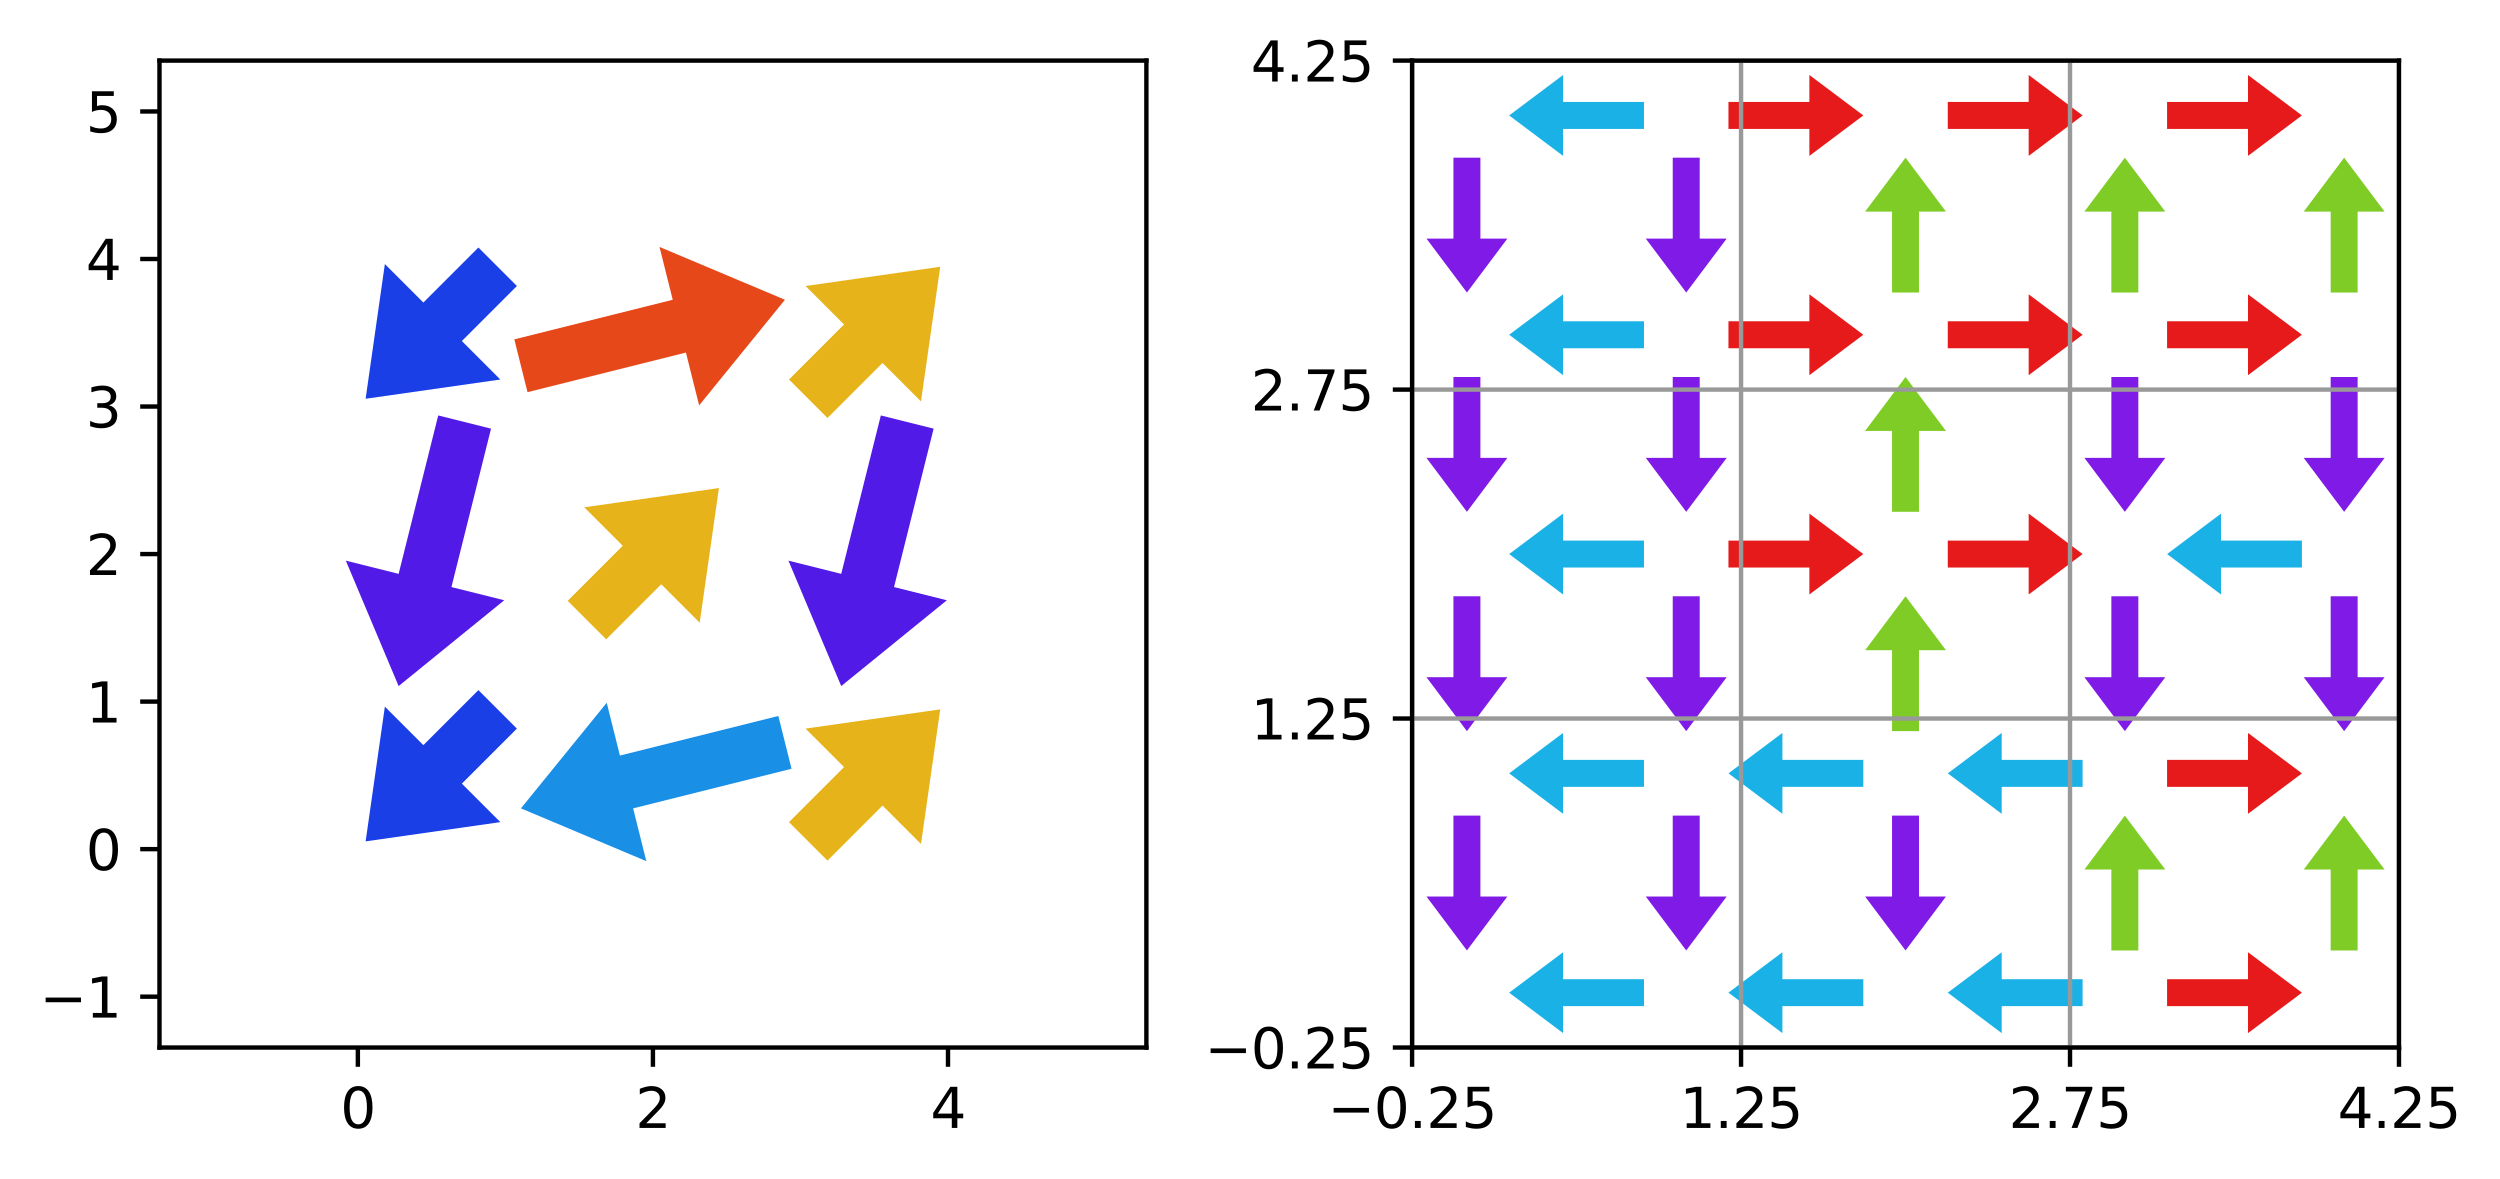 <?xml version="1.0" encoding="utf-8" standalone="no"?>
<!DOCTYPE svg PUBLIC "-//W3C//DTD SVG 1.1//EN"
  "http://www.w3.org/Graphics/SVG/1.1/DTD/svg11.dtd">
<svg xmlns:xlink="http://www.w3.org/1999/xlink" width="453.69pt" height="213.975pt" viewBox="0 0 453.69 213.975" xmlns="http://www.w3.org/2000/svg" version="1.1">
 <defs>
  <style type="text/css">*{stroke-linejoin: round; stroke-linecap: butt}</style>
 </defs>
 <g id="figure_1">
  <g id="patch_1">
   <path d="M 0 213.975 
L 453.69 213.975 
L 453.69 0 
L 0 0 
z
" style="fill: #ffffff"/>
  </g>
  <g id="axes_1">
   <g id="patch_2">
    <path d="M 28.942 190.097 
L 208.04 190.097 
L 208.04 10.999 
L 28.942 10.999 
z
" style="fill: #ffffff"/>
   </g>
   <g id="SpinQuiver_1">
    <path d="M 93.801 132.223 
L 83.813 142.21 
L 90.797 149.195 
L 66.352 152.687 
L 69.844 128.241 
L 76.828 135.226 
L 86.816 125.238 
L 93.801 132.223 
" clip-path="url(#p28bd2a527c)" style="fill: #1a3fe6"/>
    <path d="M 143.645 139.511 
L 114.897 146.698 
L 117.293 156.281 
L 94.534 146.698 
L 110.106 127.533 
L 112.502 137.115 
L 141.25 129.928 
L 143.645 139.511 
" clip-path="url(#p28bd2a527c)" style="fill: #1a8fe6"/>
    <path d="M 143.181 149.195 
L 153.169 139.207 
L 146.184 132.223 
L 170.63 128.731 
L 167.138 153.176 
L 160.153 146.192 
L 150.166 156.179 
L 143.181 149.195 
" clip-path="url(#p28bd2a527c)" style="fill: #e6b31a"/>
    <path d="M 89.111 77.789 
L 81.924 106.537 
L 91.506 108.933 
L 72.341 124.505 
L 62.758 101.746 
L 72.341 104.141 
L 79.528 75.393 
L 89.111 77.789 
" clip-path="url(#p28bd2a527c)" style="fill: #511ae6"/>
    <path d="M 103.02 109.034 
L 113.008 99.046 
L 106.024 92.062 
L 130.469 88.57 
L 126.977 113.015 
L 119.993 106.031 
L 110.005 116.019 
L 103.02 109.034 
" clip-path="url(#p28bd2a527c)" style="fill: #e6b31a"/>
    <path d="M 169.432 77.789 
L 162.245 106.537 
L 171.828 108.933 
L 152.663 124.505 
L 143.08 101.746 
L 152.663 104.141 
L 159.85 75.393 
L 169.432 77.789 
" clip-path="url(#p28bd2a527c)" style="fill: #511ae6"/>
    <path d="M 93.801 51.901 
L 83.813 61.889 
L 90.797 68.873 
L 66.352 72.365 
L 69.844 47.92 
L 76.828 54.904 
L 86.816 44.917 
L 93.801 51.901 
" clip-path="url(#p28bd2a527c)" style="fill: #1a3fe6"/>
    <path d="M 93.336 61.585 
L 122.084 54.398 
L 119.689 44.815 
L 142.448 54.398 
L 126.876 73.563 
L 124.48 63.981 
L 95.732 71.168 
L 93.336 61.585 
" clip-path="url(#p28bd2a527c)" style="fill: #e6481a"/>
    <path d="M 143.181 68.873 
L 153.169 58.886 
L 146.184 51.901 
L 170.63 48.409 
L 167.138 72.855 
L 160.153 65.87 
L 150.166 75.858 
L 143.181 68.873 
" clip-path="url(#p28bd2a527c)" style="fill: #e6b31a"/>
   </g>
   <g id="matplotlib.axis_1">
    <g id="xtick_1">
     <g id="line2d_1">
      <defs>
       <path id="me20e029c57" d="M 0 0 
L 0 3.5 
" style="stroke: #000000; stroke-width: 0.8"/>
      </defs>
      <g>
       <use xlink:href="#me20e029c57" x="64.943" y="190.097" style="stroke: #000000; stroke-width: 0.8"/>
      </g>
     </g>
     <g id="text_1">
      <!-- 0 -->
      <g transform="translate(61.762 204.695) scale(0.1 -0.1)">
       <defs>
        <path id="DejaVuSans-30" d="M 2034 4250 
Q 1547 4250 1301 3770 
Q 1056 3291 1056 2328 
Q 1056 1369 1301 889 
Q 1547 409 2034 409 
Q 2525 409 2770 889 
Q 3016 1369 3016 2328 
Q 3016 3291 2770 3770 
Q 2525 4250 2034 4250 
z
M 2034 4750 
Q 2819 4750 3233 4129 
Q 3647 3509 3647 2328 
Q 3647 1150 3233 529 
Q 2819 -91 2034 -91 
Q 1250 -91 836 529 
Q 422 1150 422 2328 
Q 422 3509 836 4129 
Q 1250 4750 2034 4750 
z
" transform="scale(0.016)"/>
       </defs>
       <use xlink:href="#DejaVuSans-30"/>
      </g>
     </g>
    </g>
    <g id="xtick_2">
     <g id="line2d_2">
      <g>
       <use xlink:href="#me20e029c57" x="118.491" y="190.097" style="stroke: #000000; stroke-width: 0.8"/>
      </g>
     </g>
     <g id="text_2">
      <!-- 2 -->
      <g transform="translate(115.31 204.695) scale(0.1 -0.1)">
       <defs>
        <path id="DejaVuSans-32" d="M 1228 531 
L 3431 531 
L 3431 0 
L 469 0 
L 469 531 
Q 828 903 1448 1529 
Q 2069 2156 2228 2338 
Q 2531 2678 2651 2914 
Q 2772 3150 2772 3378 
Q 2772 3750 2511 3984 
Q 2250 4219 1831 4219 
Q 1534 4219 1204 4116 
Q 875 4013 500 3803 
L 500 4441 
Q 881 4594 1212 4672 
Q 1544 4750 1819 4750 
Q 2544 4750 2975 4387 
Q 3406 4025 3406 3419 
Q 3406 3131 3298 2873 
Q 3191 2616 2906 2266 
Q 2828 2175 2409 1742 
Q 1991 1309 1228 531 
z
" transform="scale(0.016)"/>
       </defs>
       <use xlink:href="#DejaVuSans-32"/>
      </g>
     </g>
    </g>
    <g id="xtick_3">
     <g id="line2d_3">
      <g>
       <use xlink:href="#me20e029c57" x="172.039" y="190.097" style="stroke: #000000; stroke-width: 0.8"/>
      </g>
     </g>
     <g id="text_3">
      <!-- 4 -->
      <g transform="translate(168.858 204.695) scale(0.1 -0.1)">
       <defs>
        <path id="DejaVuSans-34" d="M 2419 4116 
L 825 1625 
L 2419 1625 
L 2419 4116 
z
M 2253 4666 
L 3047 4666 
L 3047 1625 
L 3713 1625 
L 3713 1100 
L 3047 1100 
L 3047 0 
L 2419 0 
L 2419 1100 
L 313 1100 
L 313 1709 
L 2253 4666 
z
" transform="scale(0.016)"/>
       </defs>
       <use xlink:href="#DejaVuSans-34"/>
      </g>
     </g>
    </g>
   </g>
   <g id="matplotlib.axis_2">
    <g id="ytick_1">
     <g id="line2d_4">
      <defs>
       <path id="m44e81bc2c6" d="M 0 0 
L -3.5 0 
" style="stroke: #000000; stroke-width: 0.8"/>
      </defs>
      <g>
       <use xlink:href="#m44e81bc2c6" x="28.942" y="180.87" style="stroke: #000000; stroke-width: 0.8"/>
      </g>
     </g>
     <g id="text_4">
      <!-- −1 -->
      <g transform="translate(7.2 184.669) scale(0.1 -0.1)">
       <defs>
        <path id="DejaVuSans-2212" d="M 678 2272 
L 4684 2272 
L 4684 1741 
L 678 1741 
L 678 2272 
z
" transform="scale(0.016)"/>
        <path id="DejaVuSans-31" d="M 794 531 
L 1825 531 
L 1825 4091 
L 703 3866 
L 703 4441 
L 1819 4666 
L 2450 4666 
L 2450 531 
L 3481 531 
L 3481 0 
L 794 0 
L 794 531 
z
" transform="scale(0.016)"/>
       </defs>
       <use xlink:href="#DejaVuSans-2212"/>
       <use xlink:href="#DejaVuSans-31" transform="translate(83.789 0)"/>
      </g>
     </g>
    </g>
    <g id="ytick_2">
     <g id="line2d_5">
      <g>
       <use xlink:href="#m44e81bc2c6" x="28.942" y="154.096" style="stroke: #000000; stroke-width: 0.8"/>
      </g>
     </g>
     <g id="text_5">
      <!-- 0 -->
      <g transform="translate(15.58 157.895) scale(0.1 -0.1)">
       <use xlink:href="#DejaVuSans-30"/>
      </g>
     </g>
    </g>
    <g id="ytick_3">
     <g id="line2d_6">
      <g>
       <use xlink:href="#m44e81bc2c6" x="28.942" y="127.322" style="stroke: #000000; stroke-width: 0.8"/>
      </g>
     </g>
     <g id="text_6">
      <!-- 1 -->
      <g transform="translate(15.58 131.121) scale(0.1 -0.1)">
       <use xlink:href="#DejaVuSans-31"/>
      </g>
     </g>
    </g>
    <g id="ytick_4">
     <g id="line2d_7">
      <g>
       <use xlink:href="#m44e81bc2c6" x="28.942" y="100.548" style="stroke: #000000; stroke-width: 0.8"/>
      </g>
     </g>
     <g id="text_7">
      <!-- 2 -->
      <g transform="translate(15.58 104.347) scale(0.1 -0.1)">
       <use xlink:href="#DejaVuSans-32"/>
      </g>
     </g>
    </g>
    <g id="ytick_5">
     <g id="line2d_8">
      <g>
       <use xlink:href="#m44e81bc2c6" x="28.942" y="73.774" style="stroke: #000000; stroke-width: 0.8"/>
      </g>
     </g>
     <g id="text_8">
      <!-- 3 -->
      <g transform="translate(15.58 77.573) scale(0.1 -0.1)">
       <defs>
        <path id="DejaVuSans-33" d="M 2597 2516 
Q 3050 2419 3304 2112 
Q 3559 1806 3559 1356 
Q 3559 666 3084 287 
Q 2609 -91 1734 -91 
Q 1441 -91 1130 -33 
Q 819 25 488 141 
L 488 750 
Q 750 597 1062 519 
Q 1375 441 1716 441 
Q 2309 441 2620 675 
Q 2931 909 2931 1356 
Q 2931 1769 2642 2001 
Q 2353 2234 1838 2234 
L 1294 2234 
L 1294 2753 
L 1863 2753 
Q 2328 2753 2575 2939 
Q 2822 3125 2822 3475 
Q 2822 3834 2567 4026 
Q 2313 4219 1838 4219 
Q 1578 4219 1281 4162 
Q 984 4106 628 3988 
L 628 4550 
Q 988 4650 1302 4700 
Q 1616 4750 1894 4750 
Q 2613 4750 3031 4423 
Q 3450 4097 3450 3541 
Q 3450 3153 3228 2886 
Q 3006 2619 2597 2516 
z
" transform="scale(0.016)"/>
       </defs>
       <use xlink:href="#DejaVuSans-33"/>
      </g>
     </g>
    </g>
    <g id="ytick_6">
     <g id="line2d_9">
      <g>
       <use xlink:href="#m44e81bc2c6" x="28.942" y="47" style="stroke: #000000; stroke-width: 0.8"/>
      </g>
     </g>
     <g id="text_9">
      <!-- 4 -->
      <g transform="translate(15.58 50.799) scale(0.1 -0.1)">
       <use xlink:href="#DejaVuSans-34"/>
      </g>
     </g>
    </g>
    <g id="ytick_7">
     <g id="line2d_10">
      <g>
       <use xlink:href="#m44e81bc2c6" x="28.942" y="20.226" style="stroke: #000000; stroke-width: 0.8"/>
      </g>
     </g>
     <g id="text_10">
      <!-- 5 -->
      <g transform="translate(15.58 24.025) scale(0.1 -0.1)">
       <defs>
        <path id="DejaVuSans-35" d="M 691 4666 
L 3169 4666 
L 3169 4134 
L 1269 4134 
L 1269 2991 
Q 1406 3038 1543 3061 
Q 1681 3084 1819 3084 
Q 2600 3084 3056 2656 
Q 3513 2228 3513 1497 
Q 3513 744 3044 326 
Q 2575 -91 1722 -91 
Q 1428 -91 1123 -41 
Q 819 9 494 109 
L 494 744 
Q 775 591 1075 516 
Q 1375 441 1709 441 
Q 2250 441 2565 725 
Q 2881 1009 2881 1497 
Q 2881 1984 2565 2268 
Q 2250 2553 1709 2553 
Q 1456 2553 1204 2497 
Q 953 2441 691 2322 
L 691 4666 
z
" transform="scale(0.016)"/>
       </defs>
       <use xlink:href="#DejaVuSans-35"/>
      </g>
     </g>
    </g>
   </g>
   <g id="patch_3">
    <path d="M 28.942 190.097 
L 28.942 10.999 
" style="fill: none; stroke: #000000; stroke-width: 0.8; stroke-linejoin: miter; stroke-linecap: square"/>
   </g>
   <g id="patch_4">
    <path d="M 208.04 190.097 
L 208.04 10.999 
" style="fill: none; stroke: #000000; stroke-width: 0.8; stroke-linejoin: miter; stroke-linecap: square"/>
   </g>
   <g id="patch_5">
    <path d="M 28.942 190.097 
L 208.04 190.097 
" style="fill: none; stroke: #000000; stroke-width: 0.8; stroke-linejoin: miter; stroke-linecap: square"/>
   </g>
   <g id="patch_6">
    <path d="M 28.942 10.999 
L 208.04 10.999 
" style="fill: none; stroke: #000000; stroke-width: 0.8; stroke-linejoin: miter; stroke-linecap: square"/>
   </g>
  </g>
  <g id="axes_2">
   <g id="patch_7">
    <path d="M 256.26 190.097 
L 435.357 190.097 
L 435.357 10.999 
L 256.26 10.999 
z
" style="fill: #ffffff"/>
   </g>
   <g id="SpinQuiver_2">
    <path d="M 298.345 182.594 
L 283.662 182.594 
L 283.662 187.488 
L 273.873 180.147 
L 283.662 172.805 
L 283.662 177.7 
L 298.345 177.7 
L 298.345 182.594 
" clip-path="url(#pb87144ff09)" style="fill: #1ab2e6"/>
    <path d="M 338.145 182.594 
L 323.462 182.594 
L 323.462 187.488 
L 313.673 180.147 
L 323.462 172.805 
L 323.462 177.7 
L 338.145 177.7 
L 338.145 182.594 
" clip-path="url(#pb87144ff09)" style="fill: #1ab2e6"/>
    <path d="M 377.944 182.594 
L 363.261 182.594 
L 363.261 187.488 
L 353.472 180.147 
L 363.261 172.805 
L 363.261 177.7 
L 377.944 177.7 
L 377.944 182.594 
" clip-path="url(#pb87144ff09)" style="fill: #1ab2e6"/>
    <path d="M 393.272 177.7 
L 407.955 177.7 
L 407.955 172.805 
L 417.743 180.147 
L 407.955 187.488 
L 407.955 182.594 
L 393.272 182.594 
L 393.272 177.7 
" clip-path="url(#pb87144ff09)" style="fill: #e61a1a"/>
    <path d="M 268.657 148.011 
L 268.657 162.694 
L 273.551 162.694 
L 266.21 172.483 
L 258.868 162.694 
L 263.762 162.694 
L 263.762 148.011 
L 268.657 148.011 
" clip-path="url(#pb87144ff09)" style="fill: #801ae6"/>
    <path d="M 308.456 148.011 
L 308.456 162.694 
L 313.351 162.694 
L 306.009 172.483 
L 298.667 162.694 
L 303.562 162.694 
L 303.562 148.011 
L 308.456 148.011 
" clip-path="url(#pb87144ff09)" style="fill: #801ae6"/>
    <path d="M 348.256 148.011 
L 348.256 162.694 
L 353.15 162.694 
L 345.808 172.483 
L 338.467 162.694 
L 343.361 162.694 
L 343.361 148.011 
L 348.256 148.011 
" clip-path="url(#pb87144ff09)" style="fill: #801ae6"/>
    <path d="M 383.161 172.483 
L 383.161 157.8 
L 378.266 157.8 
L 385.608 148.011 
L 392.949 157.8 
L 388.055 157.8 
L 388.055 172.483 
L 383.161 172.483 
" clip-path="url(#pb87144ff09)" style="fill: #7fcc26"/>
    <path d="M 422.96 172.483 
L 422.96 157.8 
L 418.066 157.8 
L 425.407 148.011 
L 432.749 157.8 
L 427.854 157.8 
L 427.854 172.483 
L 422.96 172.483 
" clip-path="url(#pb87144ff09)" style="fill: #7fcc26"/>
    <path d="M 298.345 142.795 
L 283.662 142.795 
L 283.662 147.689 
L 273.873 140.347 
L 283.662 133.006 
L 283.662 137.9 
L 298.345 137.9 
L 298.345 142.795 
" clip-path="url(#pb87144ff09)" style="fill: #1ab2e6"/>
    <path d="M 338.145 142.795 
L 323.462 142.795 
L 323.462 147.689 
L 313.673 140.347 
L 323.462 133.006 
L 323.462 137.9 
L 338.145 137.9 
L 338.145 142.795 
" clip-path="url(#pb87144ff09)" style="fill: #1ab2e6"/>
    <path d="M 377.944 142.795 
L 363.261 142.795 
L 363.261 147.689 
L 353.472 140.347 
L 363.261 133.006 
L 363.261 137.9 
L 377.944 137.9 
L 377.944 142.795 
" clip-path="url(#pb87144ff09)" style="fill: #1ab2e6"/>
    <path d="M 393.272 137.9 
L 407.955 137.9 
L 407.955 133.006 
L 417.743 140.347 
L 407.955 147.689 
L 407.955 142.795 
L 393.272 142.795 
L 393.272 137.9 
" clip-path="url(#pb87144ff09)" style="fill: #e61a1a"/>
    <path d="M 268.657 108.212 
L 268.657 122.895 
L 273.551 122.895 
L 266.21 132.684 
L 258.868 122.895 
L 263.762 122.895 
L 263.762 108.212 
L 268.657 108.212 
" clip-path="url(#pb87144ff09)" style="fill: #801ae6"/>
    <path d="M 308.456 108.212 
L 308.456 122.895 
L 313.351 122.895 
L 306.009 132.684 
L 298.667 122.895 
L 303.562 122.895 
L 303.562 108.212 
L 308.456 108.212 
" clip-path="url(#pb87144ff09)" style="fill: #801ae6"/>
    <path d="M 343.361 132.684 
L 343.361 118.001 
L 338.467 118.001 
L 345.808 108.212 
L 353.15 118.001 
L 348.256 118.001 
L 348.256 132.684 
L 343.361 132.684 
" clip-path="url(#pb87144ff09)" style="fill: #7fcc26"/>
    <path d="M 388.055 108.212 
L 388.055 122.895 
L 392.949 122.895 
L 385.608 132.684 
L 378.266 122.895 
L 383.161 122.895 
L 383.161 108.212 
L 388.055 108.212 
" clip-path="url(#pb87144ff09)" style="fill: #801ae6"/>
    <path d="M 427.854 108.212 
L 427.854 122.895 
L 432.749 122.895 
L 425.407 132.684 
L 418.066 122.895 
L 422.96 122.895 
L 422.96 108.212 
L 427.854 108.212 
" clip-path="url(#pb87144ff09)" style="fill: #801ae6"/>
    <path d="M 298.345 102.995 
L 283.662 102.995 
L 283.662 107.889 
L 273.873 100.548 
L 283.662 93.206 
L 283.662 98.101 
L 298.345 98.101 
L 298.345 102.995 
" clip-path="url(#pb87144ff09)" style="fill: #1ab2e6"/>
    <path d="M 313.673 98.101 
L 328.356 98.101 
L 328.356 93.206 
L 338.145 100.548 
L 328.356 107.889 
L 328.356 102.995 
L 313.673 102.995 
L 313.673 98.101 
" clip-path="url(#pb87144ff09)" style="fill: #e61a1a"/>
    <path d="M 353.472 98.101 
L 368.155 98.101 
L 368.155 93.206 
L 377.944 100.548 
L 368.155 107.889 
L 368.155 102.995 
L 353.472 102.995 
L 353.472 98.101 
" clip-path="url(#pb87144ff09)" style="fill: #e61a1a"/>
    <path d="M 417.743 102.995 
L 403.06 102.995 
L 403.06 107.889 
L 393.272 100.548 
L 403.06 93.206 
L 403.06 98.101 
L 417.743 98.101 
L 417.743 102.995 
" clip-path="url(#pb87144ff09)" style="fill: #1ab2e6"/>
    <path d="M 268.657 68.412 
L 268.657 83.095 
L 273.551 83.095 
L 266.21 92.884 
L 258.868 83.095 
L 263.762 83.095 
L 263.762 68.412 
L 268.657 68.412 
" clip-path="url(#pb87144ff09)" style="fill: #801ae6"/>
    <path d="M 308.456 68.412 
L 308.456 83.095 
L 313.351 83.095 
L 306.009 92.884 
L 298.667 83.095 
L 303.562 83.095 
L 303.562 68.412 
L 308.456 68.412 
" clip-path="url(#pb87144ff09)" style="fill: #801ae6"/>
    <path d="M 343.361 92.884 
L 343.361 78.201 
L 338.467 78.201 
L 345.808 68.412 
L 353.15 78.201 
L 348.256 78.201 
L 348.256 92.884 
L 343.361 92.884 
" clip-path="url(#pb87144ff09)" style="fill: #7fcc26"/>
    <path d="M 388.055 68.412 
L 388.055 83.095 
L 392.949 83.095 
L 385.608 92.884 
L 378.266 83.095 
L 383.161 83.095 
L 383.161 68.412 
L 388.055 68.412 
" clip-path="url(#pb87144ff09)" style="fill: #801ae6"/>
    <path d="M 427.854 68.412 
L 427.854 83.095 
L 432.749 83.095 
L 425.407 92.884 
L 418.066 83.095 
L 422.96 83.095 
L 422.96 68.412 
L 427.854 68.412 
" clip-path="url(#pb87144ff09)" style="fill: #801ae6"/>
    <path d="M 298.345 63.196 
L 283.662 63.196 
L 283.662 68.09 
L 273.873 60.749 
L 283.662 53.407 
L 283.662 58.301 
L 298.345 58.301 
L 298.345 63.196 
" clip-path="url(#pb87144ff09)" style="fill: #1ab2e6"/>
    <path d="M 313.673 58.301 
L 328.356 58.301 
L 328.356 53.407 
L 338.145 60.749 
L 328.356 68.09 
L 328.356 63.196 
L 313.673 63.196 
L 313.673 58.301 
" clip-path="url(#pb87144ff09)" style="fill: #e61a1a"/>
    <path d="M 353.472 58.301 
L 368.155 58.301 
L 368.155 53.407 
L 377.944 60.749 
L 368.155 68.09 
L 368.155 63.196 
L 353.472 63.196 
L 353.472 58.301 
" clip-path="url(#pb87144ff09)" style="fill: #e61a1a"/>
    <path d="M 393.272 58.301 
L 407.955 58.301 
L 407.955 53.407 
L 417.743 60.749 
L 407.955 68.09 
L 407.955 63.196 
L 393.272 63.196 
L 393.272 58.301 
" clip-path="url(#pb87144ff09)" style="fill: #e61a1a"/>
    <path d="M 268.657 28.613 
L 268.657 43.296 
L 273.551 43.296 
L 266.21 53.085 
L 258.868 43.296 
L 263.762 43.296 
L 263.762 28.613 
L 268.657 28.613 
" clip-path="url(#pb87144ff09)" style="fill: #801ae6"/>
    <path d="M 308.456 28.613 
L 308.456 43.296 
L 313.351 43.296 
L 306.009 53.085 
L 298.667 43.296 
L 303.562 43.296 
L 303.562 28.613 
L 308.456 28.613 
" clip-path="url(#pb87144ff09)" style="fill: #801ae6"/>
    <path d="M 343.361 53.085 
L 343.361 38.402 
L 338.467 38.402 
L 345.808 28.613 
L 353.15 38.402 
L 348.256 38.402 
L 348.256 53.085 
L 343.361 53.085 
" clip-path="url(#pb87144ff09)" style="fill: #7fcc26"/>
    <path d="M 383.161 53.085 
L 383.161 38.402 
L 378.266 38.402 
L 385.608 28.613 
L 392.949 38.402 
L 388.055 38.402 
L 388.055 53.085 
L 383.161 53.085 
" clip-path="url(#pb87144ff09)" style="fill: #7fcc26"/>
    <path d="M 422.96 53.085 
L 422.96 38.402 
L 418.066 38.402 
L 425.407 28.613 
L 432.749 38.402 
L 427.854 38.402 
L 427.854 53.085 
L 422.96 53.085 
" clip-path="url(#pb87144ff09)" style="fill: #7fcc26"/>
    <path d="M 298.345 23.396 
L 283.662 23.396 
L 283.662 28.291 
L 273.873 20.949 
L 283.662 13.608 
L 283.662 18.502 
L 298.345 18.502 
L 298.345 23.396 
" clip-path="url(#pb87144ff09)" style="fill: #1ab2e6"/>
    <path d="M 313.673 18.502 
L 328.356 18.502 
L 328.356 13.608 
L 338.145 20.949 
L 328.356 28.291 
L 328.356 23.396 
L 313.673 23.396 
L 313.673 18.502 
" clip-path="url(#pb87144ff09)" style="fill: #e61a1a"/>
    <path d="M 353.472 18.502 
L 368.155 18.502 
L 368.155 13.608 
L 377.944 20.949 
L 368.155 28.291 
L 368.155 23.396 
L 353.472 23.396 
L 353.472 18.502 
" clip-path="url(#pb87144ff09)" style="fill: #e61a1a"/>
    <path d="M 393.272 18.502 
L 407.955 18.502 
L 407.955 13.608 
L 417.743 20.949 
L 407.955 28.291 
L 407.955 23.396 
L 393.272 23.396 
L 393.272 18.502 
" clip-path="url(#pb87144ff09)" style="fill: #e61a1a"/>
   </g>
   <g id="matplotlib.axis_3">
    <g id="xtick_4">
     <g id="line2d_11">
      <path d="M 256.26 190.097 
L 256.26 10.999 
" clip-path="url(#pb87144ff09)" style="fill: none; stroke: #999999; stroke-width: 0.8; stroke-linecap: square"/>
     </g>
     <g id="line2d_12">
      <g>
       <use xlink:href="#me20e029c57" x="256.26" y="190.097" style="stroke: #000000; stroke-width: 0.8"/>
      </g>
     </g>
     <g id="text_11">
      <!-- −0.25 -->
      <g transform="translate(240.937 204.695) scale(0.1 -0.1)">
       <defs>
        <path id="DejaVuSans-2e" d="M 684 794 
L 1344 794 
L 1344 0 
L 684 0 
L 684 794 
z
" transform="scale(0.016)"/>
       </defs>
       <use xlink:href="#DejaVuSans-2212"/>
       <use xlink:href="#DejaVuSans-30" transform="translate(83.789 0)"/>
       <use xlink:href="#DejaVuSans-2e" transform="translate(147.412 0)"/>
       <use xlink:href="#DejaVuSans-32" transform="translate(179.199 0)"/>
       <use xlink:href="#DejaVuSans-35" transform="translate(242.822 0)"/>
      </g>
     </g>
    </g>
    <g id="xtick_5">
     <g id="line2d_13">
      <path d="M 315.959 190.097 
L 315.959 10.999 
" clip-path="url(#pb87144ff09)" style="fill: none; stroke: #999999; stroke-width: 0.8; stroke-linecap: square"/>
     </g>
     <g id="line2d_14">
      <g>
       <use xlink:href="#me20e029c57" x="315.959" y="190.097" style="stroke: #000000; stroke-width: 0.8"/>
      </g>
     </g>
     <g id="text_12">
      <!-- 1.25 -->
      <g transform="translate(304.826 204.695) scale(0.1 -0.1)">
       <use xlink:href="#DejaVuSans-31"/>
       <use xlink:href="#DejaVuSans-2e" transform="translate(63.623 0)"/>
       <use xlink:href="#DejaVuSans-32" transform="translate(95.41 0)"/>
       <use xlink:href="#DejaVuSans-35" transform="translate(159.033 0)"/>
      </g>
     </g>
    </g>
    <g id="xtick_6">
     <g id="line2d_15">
      <path d="M 375.658 190.097 
L 375.658 10.999 
" clip-path="url(#pb87144ff09)" style="fill: none; stroke: #999999; stroke-width: 0.8; stroke-linecap: square"/>
     </g>
     <g id="line2d_16">
      <g>
       <use xlink:href="#me20e029c57" x="375.658" y="190.097" style="stroke: #000000; stroke-width: 0.8"/>
      </g>
     </g>
     <g id="text_13">
      <!-- 2.75 -->
      <g transform="translate(364.525 204.695) scale(0.1 -0.1)">
       <defs>
        <path id="DejaVuSans-37" d="M 525 4666 
L 3525 4666 
L 3525 4397 
L 1831 0 
L 1172 0 
L 2766 4134 
L 525 4134 
L 525 4666 
z
" transform="scale(0.016)"/>
       </defs>
       <use xlink:href="#DejaVuSans-32"/>
       <use xlink:href="#DejaVuSans-2e" transform="translate(63.623 0)"/>
       <use xlink:href="#DejaVuSans-37" transform="translate(95.41 0)"/>
       <use xlink:href="#DejaVuSans-35" transform="translate(159.033 0)"/>
      </g>
     </g>
    </g>
    <g id="xtick_7">
     <g id="line2d_17">
      <path d="M 435.357 190.097 
L 435.357 10.999 
" clip-path="url(#pb87144ff09)" style="fill: none; stroke: #999999; stroke-width: 0.8; stroke-linecap: square"/>
     </g>
     <g id="line2d_18">
      <g>
       <use xlink:href="#me20e029c57" x="435.357" y="190.097" style="stroke: #000000; stroke-width: 0.8"/>
      </g>
     </g>
     <g id="text_14">
      <!-- 4.25 -->
      <g transform="translate(424.224 204.695) scale(0.1 -0.1)">
       <use xlink:href="#DejaVuSans-34"/>
       <use xlink:href="#DejaVuSans-2e" transform="translate(63.623 0)"/>
       <use xlink:href="#DejaVuSans-32" transform="translate(95.41 0)"/>
       <use xlink:href="#DejaVuSans-35" transform="translate(159.033 0)"/>
      </g>
     </g>
    </g>
   </g>
   <g id="matplotlib.axis_4">
    <g id="ytick_8">
     <g id="line2d_19">
      <path d="M 256.26 190.097 
L 435.357 190.097 
" clip-path="url(#pb87144ff09)" style="fill: none; stroke: #999999; stroke-width: 0.8; stroke-linecap: square"/>
     </g>
     <g id="line2d_20">
      <g>
       <use xlink:href="#m44e81bc2c6" x="256.26" y="190.097" style="stroke: #000000; stroke-width: 0.8"/>
      </g>
     </g>
     <g id="text_15">
      <!-- −0.25 -->
      <g transform="translate(218.614 193.896) scale(0.1 -0.1)">
       <use xlink:href="#DejaVuSans-2212"/>
       <use xlink:href="#DejaVuSans-30" transform="translate(83.789 0)"/>
       <use xlink:href="#DejaVuSans-2e" transform="translate(147.412 0)"/>
       <use xlink:href="#DejaVuSans-32" transform="translate(179.199 0)"/>
       <use xlink:href="#DejaVuSans-35" transform="translate(242.822 0)"/>
      </g>
     </g>
    </g>
    <g id="ytick_9">
     <g id="line2d_21">
      <path d="M 256.26 130.398 
L 435.357 130.398 
" clip-path="url(#pb87144ff09)" style="fill: none; stroke: #999999; stroke-width: 0.8; stroke-linecap: square"/>
     </g>
     <g id="line2d_22">
      <g>
       <use xlink:href="#m44e81bc2c6" x="256.26" y="130.398" style="stroke: #000000; stroke-width: 0.8"/>
      </g>
     </g>
     <g id="text_16">
      <!-- 1.25 -->
      <g transform="translate(226.994 134.197) scale(0.1 -0.1)">
       <use xlink:href="#DejaVuSans-31"/>
       <use xlink:href="#DejaVuSans-2e" transform="translate(63.623 0)"/>
       <use xlink:href="#DejaVuSans-32" transform="translate(95.41 0)"/>
       <use xlink:href="#DejaVuSans-35" transform="translate(159.033 0)"/>
      </g>
     </g>
    </g>
    <g id="ytick_10">
     <g id="line2d_23">
      <path d="M 256.26 70.698 
L 435.357 70.698 
" clip-path="url(#pb87144ff09)" style="fill: none; stroke: #999999; stroke-width: 0.8; stroke-linecap: square"/>
     </g>
     <g id="line2d_24">
      <g>
       <use xlink:href="#m44e81bc2c6" x="256.26" y="70.698" style="stroke: #000000; stroke-width: 0.8"/>
      </g>
     </g>
     <g id="text_17">
      <!-- 2.75 -->
      <g transform="translate(226.994 74.498) scale(0.1 -0.1)">
       <use xlink:href="#DejaVuSans-32"/>
       <use xlink:href="#DejaVuSans-2e" transform="translate(63.623 0)"/>
       <use xlink:href="#DejaVuSans-37" transform="translate(95.41 0)"/>
       <use xlink:href="#DejaVuSans-35" transform="translate(159.033 0)"/>
      </g>
     </g>
    </g>
    <g id="ytick_11">
     <g id="line2d_25">
      <path d="M 256.26 10.999 
L 435.357 10.999 
" clip-path="url(#pb87144ff09)" style="fill: none; stroke: #999999; stroke-width: 0.8; stroke-linecap: square"/>
     </g>
     <g id="line2d_26">
      <g>
       <use xlink:href="#m44e81bc2c6" x="256.26" y="10.999" style="stroke: #000000; stroke-width: 0.8"/>
      </g>
     </g>
     <g id="text_18">
      <!-- 4.25 -->
      <g transform="translate(226.994 14.798) scale(0.1 -0.1)">
       <use xlink:href="#DejaVuSans-34"/>
       <use xlink:href="#DejaVuSans-2e" transform="translate(63.623 0)"/>
       <use xlink:href="#DejaVuSans-32" transform="translate(95.41 0)"/>
       <use xlink:href="#DejaVuSans-35" transform="translate(159.033 0)"/>
      </g>
     </g>
    </g>
   </g>
   <g id="patch_8">
    <path d="M 256.26 190.097 
L 256.26 10.999 
" style="fill: none; stroke: #000000; stroke-width: 0.8; stroke-linejoin: miter; stroke-linecap: square"/>
   </g>
   <g id="patch_9">
    <path d="M 435.357 190.097 
L 435.357 10.999 
" style="fill: none; stroke: #000000; stroke-width: 0.8; stroke-linejoin: miter; stroke-linecap: square"/>
   </g>
   <g id="patch_10">
    <path d="M 256.26 190.097 
L 435.357 190.097 
" style="fill: none; stroke: #000000; stroke-width: 0.8; stroke-linejoin: miter; stroke-linecap: square"/>
   </g>
   <g id="patch_11">
    <path d="M 256.26 10.999 
L 435.357 10.999 
" style="fill: none; stroke: #000000; stroke-width: 0.8; stroke-linejoin: miter; stroke-linecap: square"/>
   </g>
  </g>
 </g>
 <defs>
  <clipPath id="p28bd2a527c">
   <rect x="28.942" y="10.999" width="179.097" height="179.097"/>
  </clipPath>
  <clipPath id="pb87144ff09">
   <rect x="256.26" y="10.999" width="179.097" height="179.097"/>
  </clipPath>
 </defs>
</svg>